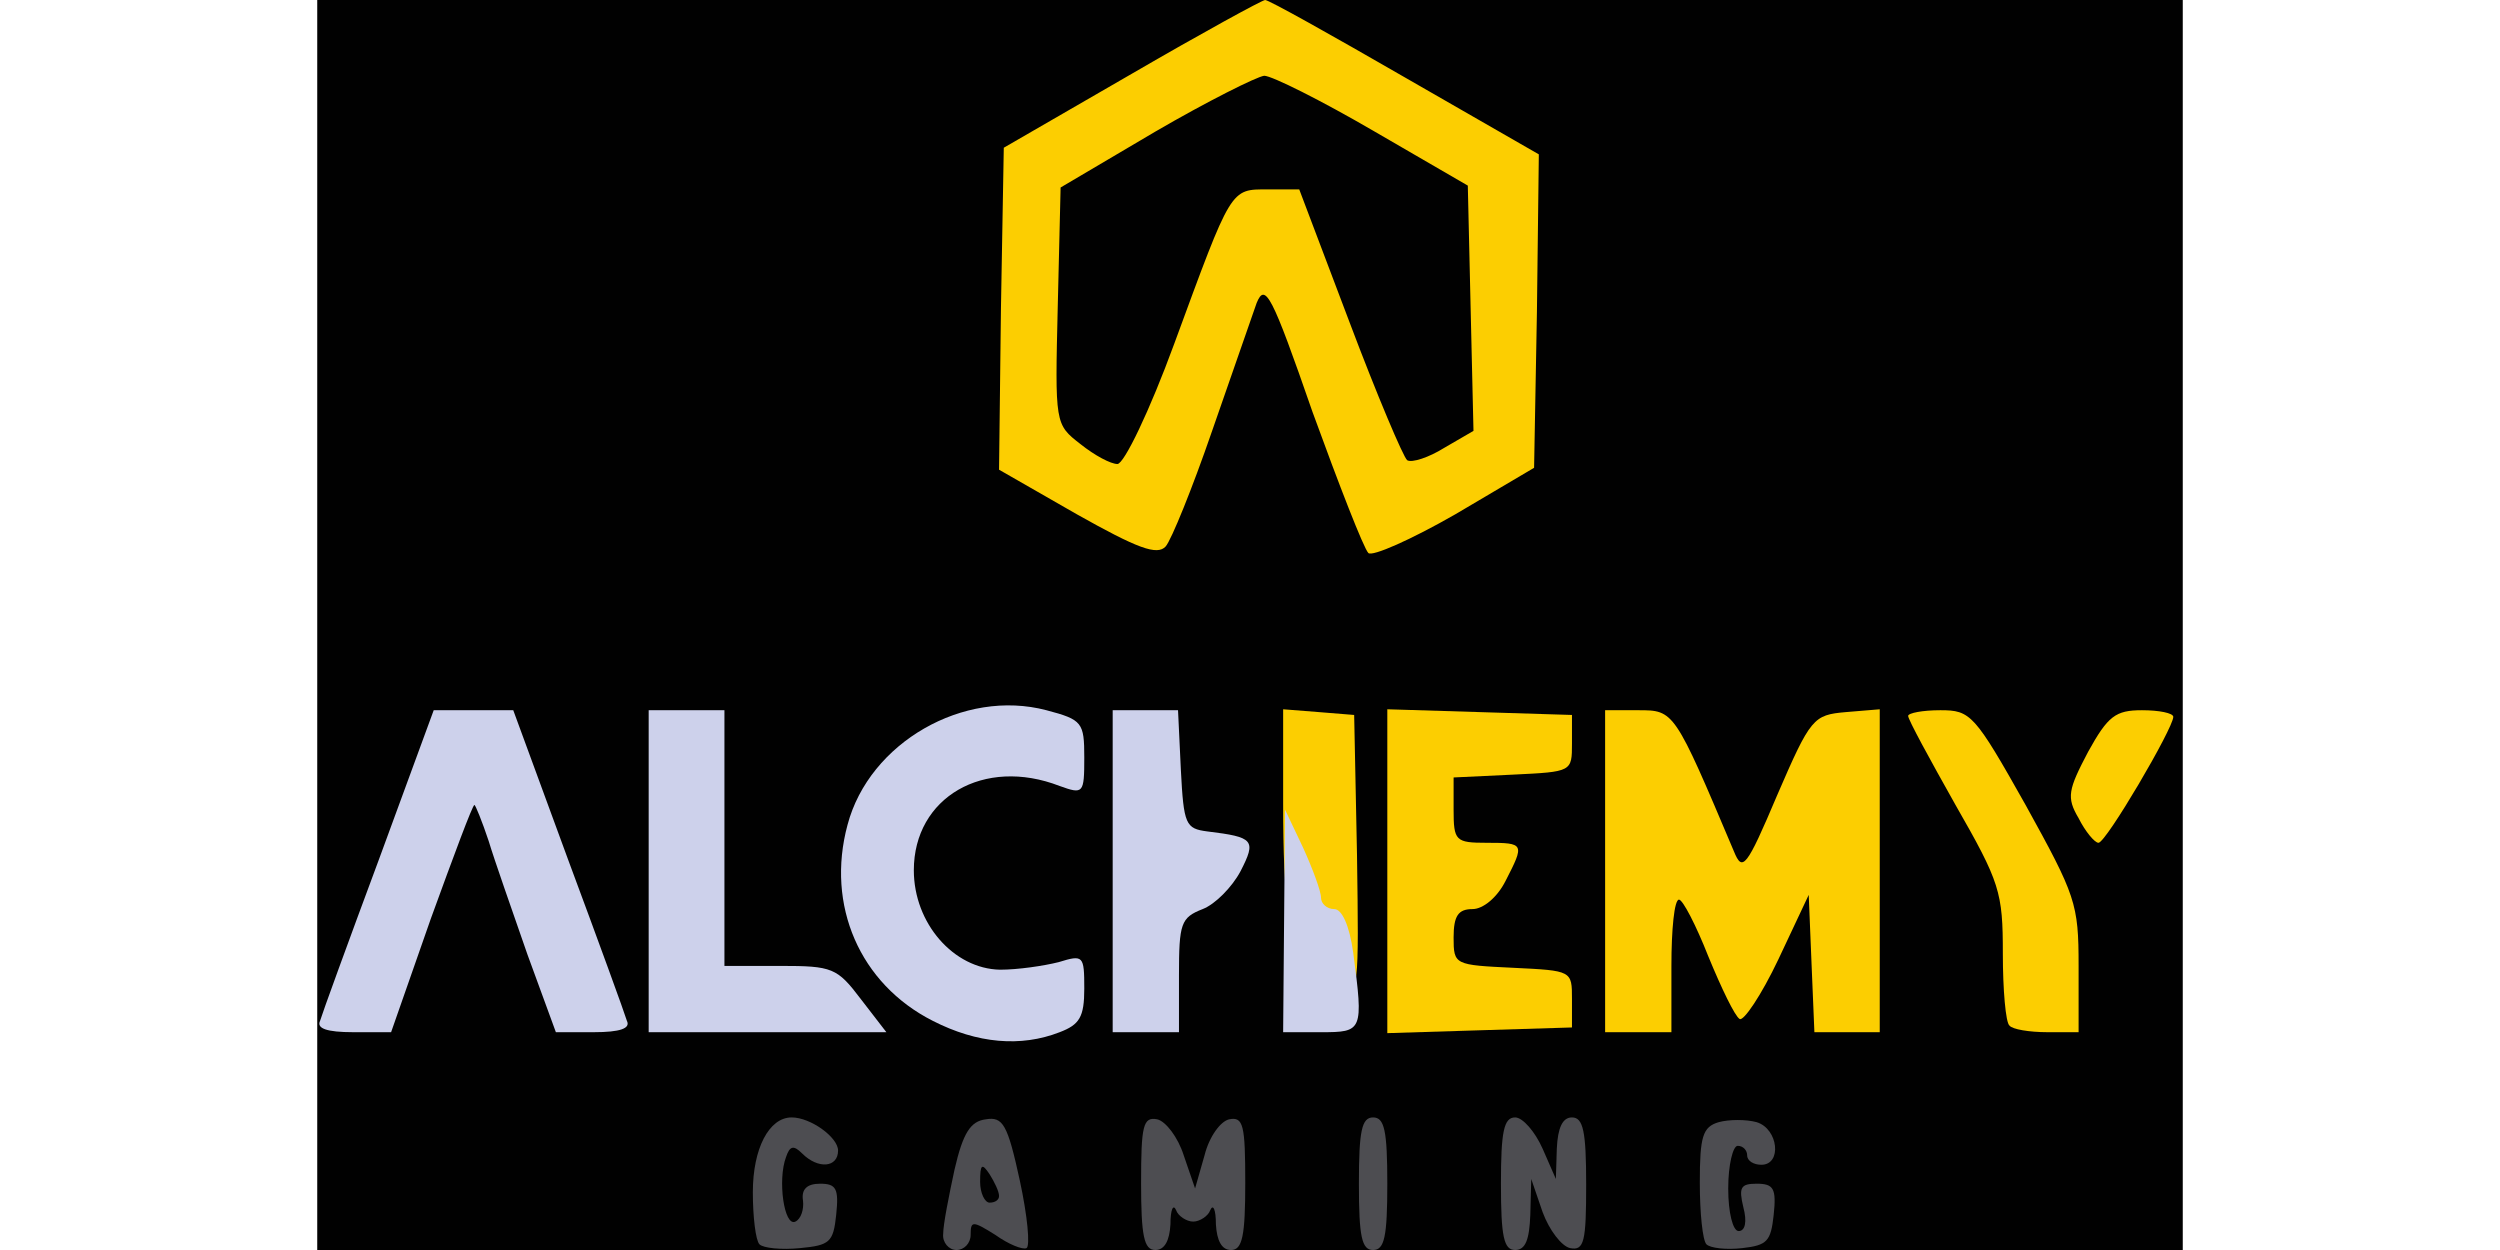 <?xml version="1.0" encoding="utf-8"?>
<!DOCTYPE svg PUBLIC "-//W3C//DTD SVG 1.0//EN" "http://www.w3.org/TR/2001/REC-SVG-20010904/DTD/svg10.dtd">
<svg xmlns="http://www.w3.org/2000/svg" version="1.0" width="60" height="30" viewBox="0 0 197 132" preserveAspectRatio="xMidYMid meet">
 <g fill="#010101">
  <path d="M0 66 l0 -66 98.5 0 98.5 0 0 66 0 66 -98.5 0 -98.5 0 0 -66z m46.3 39.3 l-6.3 -0.4 0 -13.4 c0 -8.3 -0.4 -13.5 -1 -13.5 -0.6 0 -1 5.3 -1 14 l0 14 7.3 -0.2 7.2 -0.2 -6.2 -0.3z m44.5 -12.5 l2.7 -1.1 -2.5 -0.6 c-2.3 -0.6 -2.6 -1.3 -3.1 -7.1 -0.3 -4.2 -0.5 -1.3 -0.5 8 0 8 0.1 11.7 0.3 8.2 0.4 -5.7 0.6 -6.4 3.1 -7.4z m16.2 -0.2 c0 -7.9 -0.4 -13.7 -1 -14.1 -0.6 -0.4 -1 4.3 -1 13.4 0 8.7 0.4 14.1 1 14.1 0.6 0 1 -5.1 1 -13.4z m16.3 12.7 l-6.3 -0.4 0 -5.9 c0 -5.5 0.2 -6 2.3 -6.1 l2.2 -0.2 -2.2 -0.4 c-2.1 -0.4 -2.3 -1 -2.3 -6.8 l0 -6.4 6.3 -0.4 6.2 -0.3 -6.7 -0.2 -6.8 -0.2 0 14 0 14 6.8 -0.2 6.7 -0.2 -6.2 -0.3z m19.7 -13.3 c1.7 0 3 -0.2 3 -0.4 0 -1 -6 -13.6 -6.5 -13.6 -0.3 0 -0.4 6.4 -0.3 14.3 0.1 7.8 0.4 10.9 0.5 7 l0.4 -7.3 2.9 0z m19 -0.2 c0 -7.8 -0.4 -13.8 -0.8 -13.3 -0.5 0.6 -2.1 3.8 -3.5 7.3 l-2.6 6.2 2.9 0 3 0 0 7 c0 3.9 0.2 7 0.5 7 0.3 0 0.5 -6.4 0.5 -14.2z m20.1 4.5 c-0.8 -1.4 -1 -0.7 -1.1 3.3 0 2.8 0.3 5.4 0.8 5.8 1.1 1.2 1.4 -7.2 0.3 -9.1z m-30.1 -0.5 c0 -0.5 -0.7 -0.8 -1.5 -0.8 -1.7 0 -1.8 0.2 -0.9 2.5 0.5 1.3 0.8 1.4 1.5 0.3 0.5 -0.7 0.9 -1.6 0.9 -2z m-92.3 -6 c-0.2 -1.3 -0.4 -0.3 -0.4 2.2 0 2.5 0.2 3.5 0.4 2.3 0.2 -1.3 0.2 -3.3 0 -4.5z m-40.7 -8.2 c0 -1.6 -1.4 -3.6 -2.6 -3.6 -0.8 0 -1.4 0.2 -1.4 0.4 0 0.2 -0.3 1.1 -0.6 2 -0.5 1.2 0 1.6 2 1.6 1.4 0 2.6 -0.2 2.6 -0.4z m55.8 -3.3 c-1 -0.2 -2.6 -0.2 -3.5 0 -1 0.3 -0.2 0.5 1.7 0.5 1.9 0 2.7 -0.2 1.8 -0.5z m50.9 -52.5 c-0.1 -4 -0.3 -1 -0.3 6.7 0 7.7 0.1 11 0.3 7.3 0.2 -3.7 0.2 -10 0 -14z m-23.7 0.5 c0 -0.5 -0.4 -1.4 -0.9 -2.2 -0.7 -1.1 -1.1 -0.9 -2 0.8 -1 1.8 -0.9 2.1 0.9 2.1 1.1 0 2 -0.3 2 -0.7z"/>
 </g>
 <g fill="#fcce01">
  <path d="M113 92 l0 -17.1 9.8 0.3 9.7 0.3 0 3 c0 3 0 3 -6.2 3.3 l-6.3 0.3 0 3.4 c0 3.3 0.2 3.5 3.5 3.5 4 0 4 0.1 2 4 -0.9 1.8 -2.4 3 -3.5 3 -1.5 0 -2 0.7 -2 3 0 2.9 0.1 2.9 6.3 3.2 6.2 0.3 6.2 0.3 6.2 3.3 l0 3 -9.8 0.3 -9.7 0.3 0 -17.1z"/>
  <path d="M136 92 l0 -17 3.5 0 c3.8 0 3.8 0 10.1 14.9 0.9 2.2 1.3 1.8 4.6 -6 3.5 -8.1 3.8 -8.4 7.2 -8.7 l3.6 -0.3 0 17 0 17.1 -3.5 0 -3.4 0 -0.3 -7.2 -0.3 -7.3 -3.2 6.8 c-1.8 3.8 -3.7 6.6 -4.1 6.3 -0.5 -0.3 -1.9 -3.2 -3.3 -6.6 -1.3 -3.3 -2.7 -6 -3.1 -6 -0.5 0 -0.8 3.2 -0.8 7 l0 7 -3.5 0 -3.5 0 0 -17z"/>
  <path d="M178.7 108.3 c-0.4 -0.3 -0.7 -3.8 -0.7 -7.6 0 -6.5 -0.3 -7.5 -5 -15.7 -2.7 -4.8 -5 -9 -5 -9.4 0 -0.3 1.5 -0.6 3.4 -0.6 3.2 0 3.6 0.4 9 10 5.3 9.6 5.6 10.4 5.6 17 l0 7 -3.3 0 c-1.9 0 -3.7 -0.3 -4 -0.7z"/>
  <path d="M106 102 c0 -1.9 -0.5 -3 -1.4 -3 -2 0 -2.6 -3.2 -2.6 -14.3 l0 -9.8 3.8 0.3 3.7 0.3 0.3 14.8 c0.2 14.2 0.2 14.7 -1.8 14.7 -1.6 0 -2 -0.7 -2 -3z"/>
  <path d="M186 86.4 c-1.3 -2.2 -1.1 -3 1 -7 2.1 -3.8 2.9 -4.4 5.7 -4.4 1.8 0 3.3 0.3 3.3 0.7 0 1.2 -7.1 13.3 -7.9 13.3 -0.4 0 -1.4 -1.2 -2.1 -2.6z"/>
  <path d="M80.2 54.3 l-8.2 -4.7 0.2 -17 0.3 -17 13.5 -7.8 c7.4 -4.3 13.8 -7.8 14.1 -7.8 0.4 0 7 3.7 14.8 8.2 l14.1 8.1 -0.2 16.6 -0.3 16.5 -8.3 4.9 c-4.7 2.7 -8.8 4.5 -9.2 4.1 -0.5 -0.5 -3.1 -7.2 -5.9 -14.9 -4.3 -12.4 -5 -13.7 -5.9 -11.5 -0.5 1.4 -2.6 7.5 -4.7 13.5 -2.1 6.1 -4.3 11.5 -4.9 12.2 -0.9 1 -3 0.2 -9.4 -3.4z m10.3 -18 c6.1 -16.6 5.9 -16.3 9.9 -16.3 l3.3 0 5.3 14 c2.9 7.7 5.7 14.3 6.1 14.6 0.5 0.3 2.3 -0.3 3.9 -1.3 l3.1 -1.8 -0.3 -12.9 -0.3 -13 -10 -5.8 c-5.5 -3.2 -10.7 -5.8 -11.5 -5.8 -0.8 0.1 -6 2.7 -11.5 5.9 l-10 5.9 -0.3 12.5 c-0.3 12.5 -0.3 12.5 2.4 14.6 1.5 1.2 3.2 2.1 3.9 2.1 0.7 0 3.4 -5.6 6 -12.7z"/>
 </g>
 <g fill="#cdd1eb">
  <path d="M65 107.8 c-7.7 -3.9 -11.3 -12.2 -9 -20.7 2.3 -8.7 12.3 -14.4 21 -12.1 3.8 1 4 1.3 4 5 0 3.8 -0.1 3.9 -2.6 3 -8 -3.1 -15.4 1.2 -15.4 8.9 0 5.6 4.2 10.4 9.1 10.5 1.9 0 4.6 -0.4 6.2 -0.8 2.6 -0.8 2.7 -0.7 2.7 2.8 0 3 -0.5 3.8 -2.6 4.6 -4.1 1.6 -8.7 1.2 -13.4 -1.2z"/>
  <path d="M0.3 107.8 c0.2 -0.7 3 -8.4 6.2 -17 l5.8 -15.8 4.2 0 4.2 0 5.8 15.8 c3.2 8.6 6 16.3 6.2 17 0.4 0.8 -0.7 1.2 -3.5 1.2 l-4 0 -3 -8.2 c-1.6 -4.6 -3.5 -10 -4.1 -12 -0.7 -2.1 -1.4 -3.8 -1.5 -3.8 -0.2 0 -2.2 5.4 -4.6 12 l-4.2 12 -4 0 c-2.8 0 -3.9 -0.4 -3.5 -1.2z"/>
  <path d="M35 92 l0 -17 4 0 4 0 0 13.5 0 13.5 5.9 0 c5.5 0 6 0.2 8.5 3.5 l2.7 3.5 -12.5 0 -12.6 0 0 -17z"/>
  <path d="M84 92 l0 -17 3.5 0 3.4 0 0.3 6.3 c0.3 5.8 0.5 6.2 2.8 6.5 4.9 0.6 5.2 0.9 3.5 4.2 -0.9 1.7 -2.7 3.5 -4 4 -2.3 0.9 -2.5 1.5 -2.5 7 l0 6 -3.5 0 -3.5 0 0 -17z"/>
  <path d="M102.1 97.3 l0.1 -11.8 1.9 4 c1 2.2 1.9 4.6 1.9 5.3 0 0.6 0.6 1.2 1.4 1.2 0.8 0 1.6 1.7 2 4.6 1.1 8.3 1 8.4 -3.4 8.4 l-4 0 0.1 -11.7z"/>
 </g>
 <g fill="#4d4d51">
  <path d="M46.7 131.4 c-0.4 -0.4 -0.7 -2.9 -0.7 -5.5 0 -4.6 1.7 -7.9 4.1 -7.9 2 0 4.9 2.1 4.9 3.5 0 1.8 -2.1 2 -3.8 0.3 -0.9 -0.9 -1.3 -0.8 -1.7 0.4 -0.9 2.4 -0.2 7.4 1 6.8 0.6 -0.3 0.9 -1.3 0.8 -2.2 -0.2 -1.2 0.4 -1.8 1.8 -1.8 1.7 0 2 0.5 1.7 3.3 -0.3 2.9 -0.7 3.2 -3.8 3.5 -2 0.2 -3.9 0 -4.3 -0.4z"/>
  <path d="M66.1 130.3 c0 -1 0.6 -4 1.2 -6.8 0.9 -3.9 1.7 -5.1 3.3 -5.3 1.8 -0.3 2.3 0.5 3.6 6.5 0.8 3.7 1.1 6.9 0.7 7.1 -0.4 0.2 -1.9 -0.4 -3.3 -1.4 -2.4 -1.5 -2.6 -1.5 -2.6 0 0 0.9 -0.7 1.6 -1.5 1.6 -0.8 0 -1.5 -0.8 -1.4 -1.7z m5.9 -4 c0 -0.5 -0.5 -1.5 -1 -2.3 -0.8 -1.2 -1 -1.1 -1 0.8 0 1.2 0.5 2.2 1 2.2 0.6 0 1 -0.3 1 -0.7z"/>
  <path d="M87 124.9 c0 -6 0.2 -7 1.7 -6.7 0.9 0.2 2.2 1.9 2.8 3.8 l1.2 3.5 1 -3.5 c0.5 -2 1.7 -3.6 2.6 -3.8 1.5 -0.3 1.7 0.6 1.7 6.7 0 5.6 -0.3 7.1 -1.5 7.1 -1 0 -1.5 -1 -1.6 -2.7 0 -1.6 -0.3 -2.2 -0.6 -1.5 -0.2 0.6 -1.1 1.2 -1.8 1.2 -0.7 0 -1.6 -0.6 -1.8 -1.2 -0.3 -0.7 -0.6 -0.1 -0.6 1.5 -0.1 1.7 -0.6 2.7 -1.6 2.7 -1.2 0 -1.5 -1.5 -1.5 -7.1z"/>
  <path d="M110 125 c0 -5.6 0.3 -7 1.5 -7 1.2 0 1.5 1.4 1.5 7 0 5.6 -0.3 7 -1.5 7 -1.2 0 -1.5 -1.4 -1.5 -7z"/>
  <path d="M125 125 c0 -5.5 0.3 -7 1.5 -7 0.8 0 2.1 1.5 2.9 3.3 l1.4 3.2 0.1 -3.2 c0.1 -2.2 0.6 -3.3 1.6 -3.3 1.2 0 1.5 1.5 1.5 7.1 0 6 -0.2 7 -1.7 6.7 -0.9 -0.2 -2.2 -1.9 -2.9 -3.8 l-1.2 -3.5 -0.1 3.8 c-0.1 2.6 -0.5 3.7 -1.6 3.7 -1.2 0 -1.5 -1.4 -1.5 -7z"/>
  <path d="M146.7 131.4 c-0.4 -0.4 -0.7 -3.3 -0.7 -6.5 0 -4.9 0.3 -5.9 2 -6.4 1.1 -0.3 2.9 -0.3 4 0 2.3 0.7 2.7 4.5 0.5 4.5 -0.8 0 -1.5 -0.4 -1.5 -1 0 -0.5 -0.4 -1 -1 -1 -0.5 0 -1 2 -1 4.5 0 2.6 0.5 4.5 1.1 4.5 0.7 0 0.9 -1 0.5 -2.5 -0.5 -2.1 -0.3 -2.5 1.4 -2.5 1.8 0 2.1 0.5 1.8 3.3 -0.3 2.8 -0.7 3.2 -3.3 3.5 -1.7 0.2 -3.4 0 -3.8 -0.4z"/>
 </g>
</svg>
